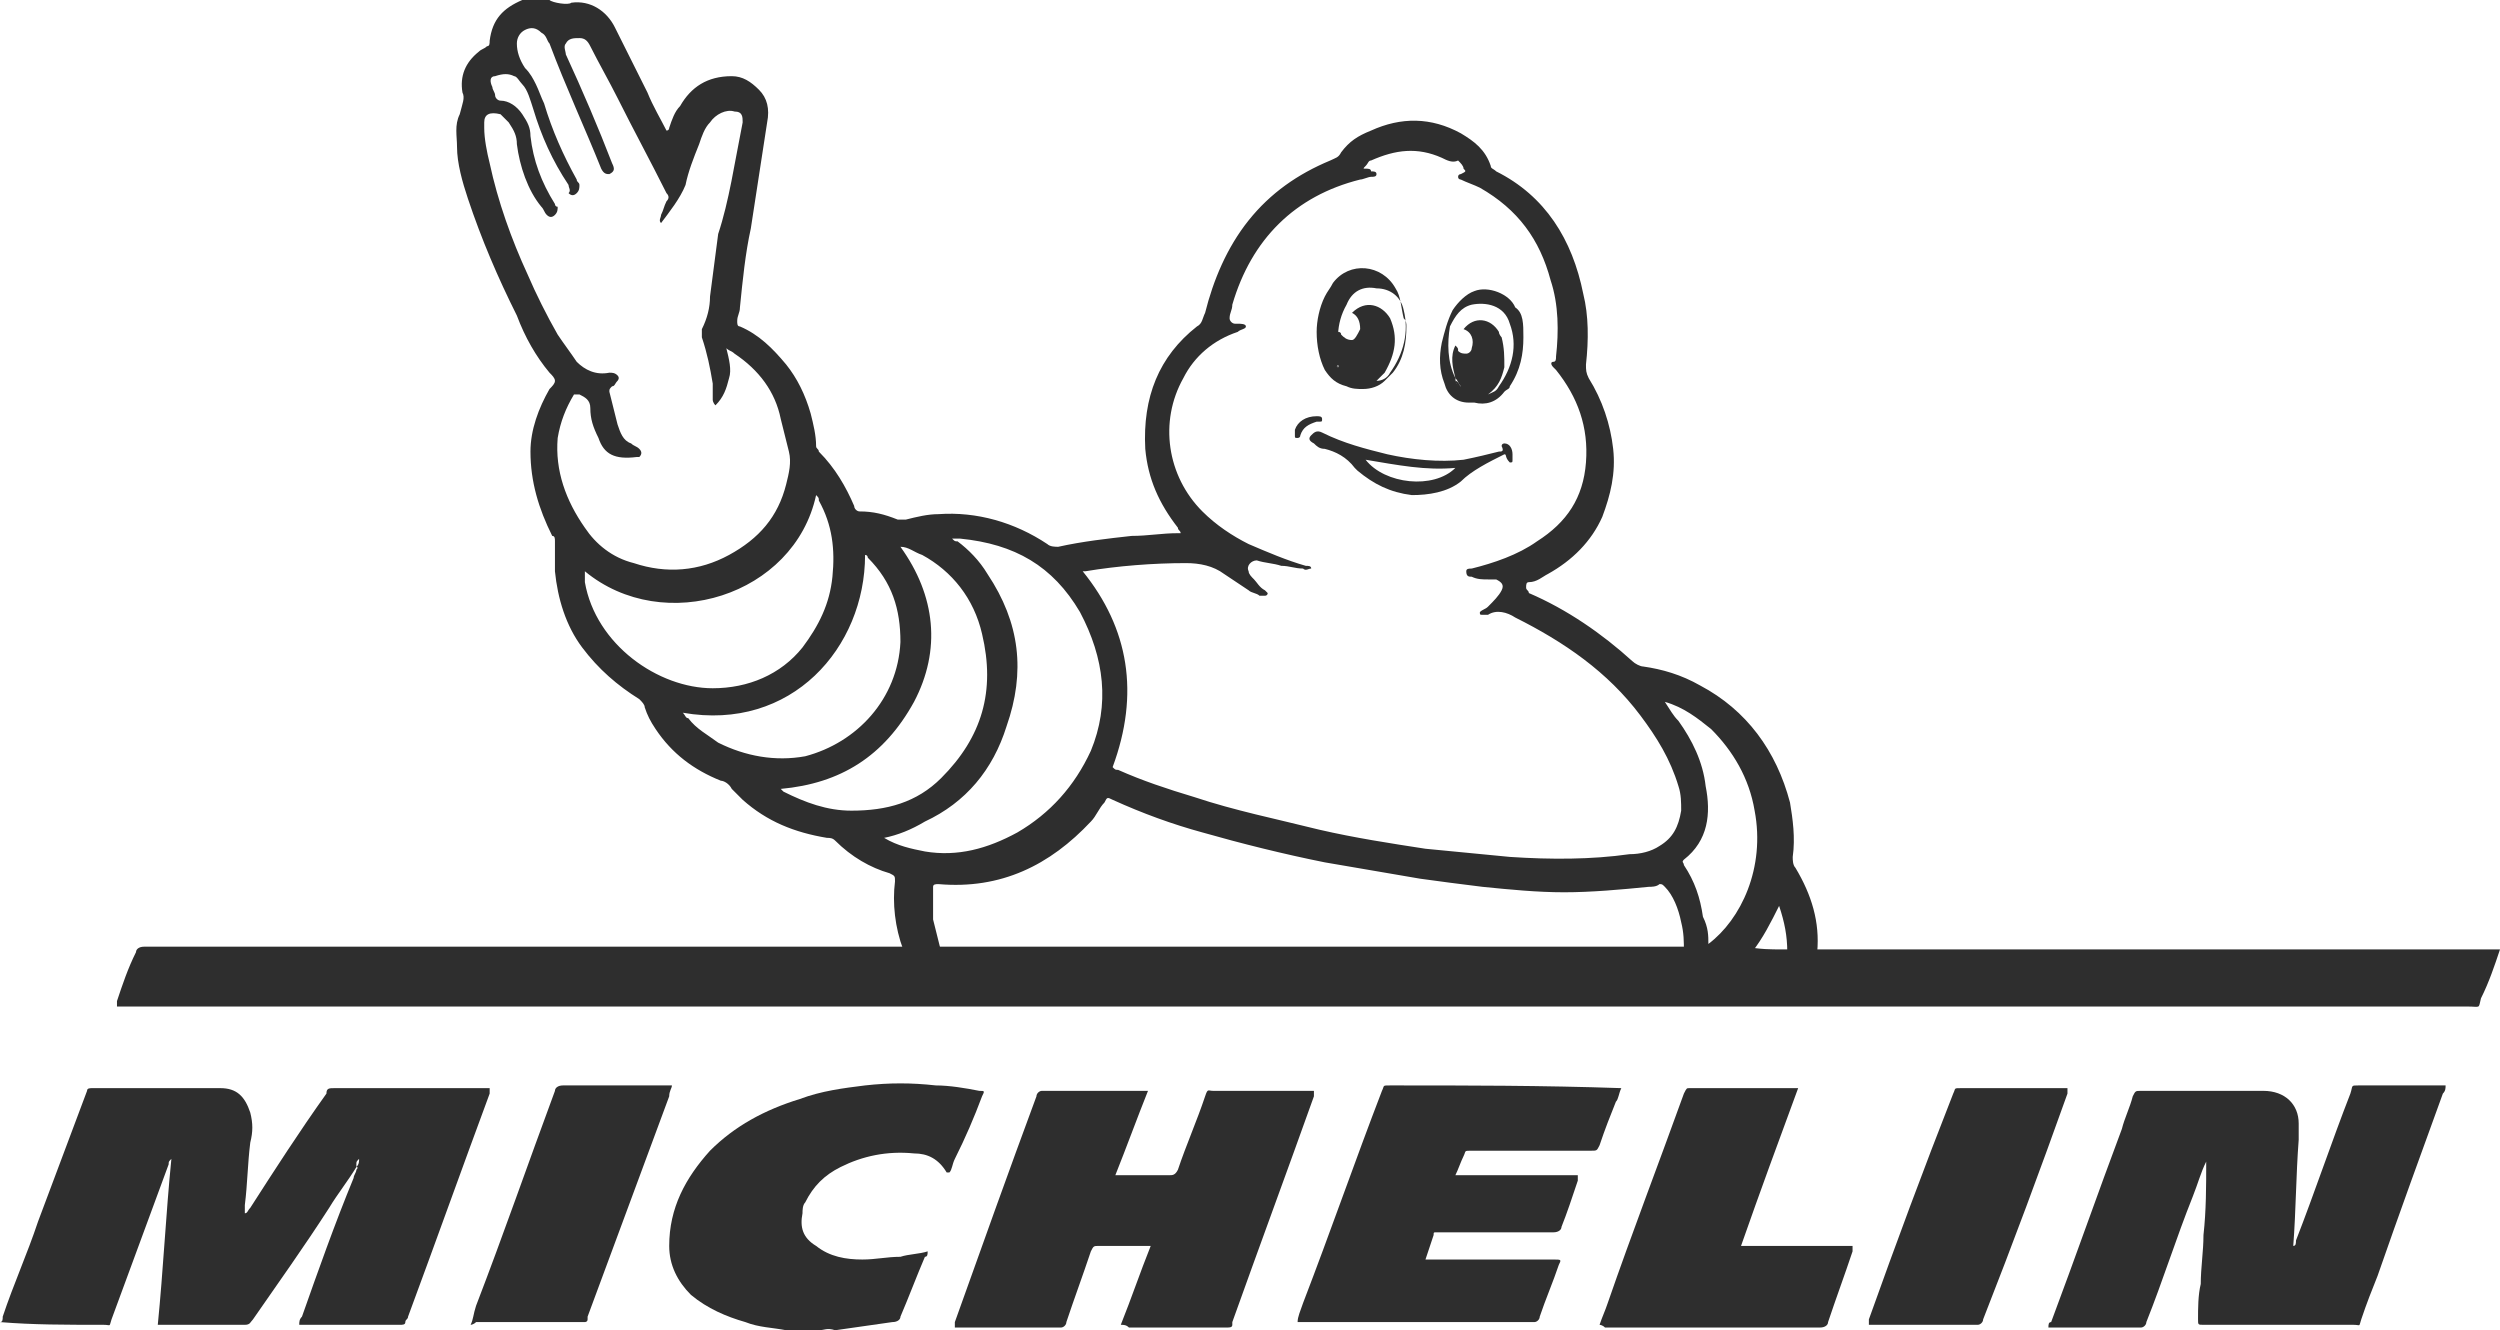 <svg xmlns="http://www.w3.org/2000/svg" xmlns:xlink="http://www.w3.org/1999/xlink" id="Capa_1" x="0px" y="0px" viewBox="0 0 91.9 48.9" style="enable-background:new 0 0 91.9 48.9;" xml:space="preserve"><style type="text/css">	.st0{fill:#2E2E2E;}</style><g>	<g id="leH7Kk.tif">		<g>			<path class="st0" d="M33.2,34.9c-0.3-0.8-0.4-1.7-0.3-2.5c0-0.2,0-0.2-0.2-0.3c-0.7-0.2-1.4-0.6-2-1.2c-0.1-0.1-0.2-0.1-0.3-0.1    c-1.2-0.2-2.2-0.6-3.1-1.4c-0.1-0.1-0.3-0.3-0.4-0.4c-0.1-0.2-0.3-0.3-0.4-0.3c-1-0.4-1.8-1-2.4-1.9c-0.2-0.3-0.3-0.5-0.4-0.8    c0-0.1-0.1-0.2-0.2-0.3c-0.8-0.5-1.5-1.1-2.1-1.9s-0.9-1.8-1-2.8c0-0.4,0-0.7,0-1.1c0-0.1,0-0.2-0.1-0.2c-0.5-1-0.8-2-0.8-3.1    c0-0.8,0.3-1.6,0.7-2.3c0.1-0.1,0.2-0.2,0.2-0.3s-0.1-0.2-0.2-0.3c-0.5-0.6-0.9-1.3-1.2-2.1c-0.7-1.4-1.3-2.8-1.8-4.3    C17,6.7,16.8,6,16.8,5.4c0-0.4-0.1-0.8,0.1-1.2C17,3.8,17.1,3.6,17,3.4c-0.1-0.6,0.1-1.1,0.6-1.5c0.1-0.1,0.2-0.1,0.3-0.2    C18,1.7,18,1.6,18,1.5c0.1-0.8,0.5-1.2,1.2-1.5c0,0,0.1,0,0.1-0.1c0.2,0,0.4,0,0.5,0C19.9,0,20.1,0,20.2,0    c0.1,0.1,0.7,0.2,0.8,0.1C21.7,0,22.3,0.4,22.6,1c0.4,0.8,0.8,1.6,1.2,2.4c0.2,0.5,0.5,1,0.7,1.4c0.1,0,0.1-0.1,0.1-0.1    c0.1-0.3,0.2-0.6,0.4-0.8c0.4-0.7,1-1.1,1.9-1.1c0.4,0,0.7,0.2,1,0.5s0.4,0.7,0.3,1.2c-0.2,1.3-0.4,2.6-0.6,3.9    c-0.2,0.9-0.3,1.9-0.4,2.9c0,0.2-0.1,0.3-0.1,0.5c0,0.1,0,0.2,0.1,0.2c0.7,0.3,1.2,0.8,1.7,1.4c0.4,0.5,0.7,1.1,0.9,1.8    c0.1,0.4,0.2,0.8,0.2,1.2c0,0.1,0.1,0.1,0.1,0.2c0.6,0.6,1,1.3,1.3,2c0,0.1,0.1,0.2,0.2,0.2c0.5,0,0.9,0.1,1.4,0.3    c0.1,0,0.2,0,0.3,0c0.4-0.1,0.8-0.2,1.2-0.2c1.4-0.1,2.8,0.3,4,1.1c0.1,0.1,0.3,0.1,0.4,0.1c0.9-0.2,1.8-0.3,2.7-0.4    c0.6,0,1.1-0.1,1.7-0.1h0.1c0-0.1-0.1-0.1-0.1-0.2c-0.7-0.9-1.1-1.8-1.2-2.9C42,14.6,42.6,13.1,44,12c0.2-0.1,0.2-0.3,0.3-0.5    c0.3-1.2,0.8-2.4,1.6-3.4s1.8-1.7,3-2.2c0.2-0.1,0.3-0.1,0.4-0.3c0.3-0.4,0.6-0.6,1.1-0.8c1.1-0.5,2.2-0.5,3.3,0.1    c0.5,0.3,0.9,0.6,1.1,1.2c0,0.1,0.1,0.1,0.2,0.2c1.8,0.9,2.8,2.5,3.2,4.5c0.2,0.8,0.2,1.7,0.1,2.6c0,0.2,0,0.3,0.1,0.5    c0.5,0.8,0.8,1.7,0.9,2.6c0.1,0.9-0.1,1.7-0.4,2.5c-0.4,0.9-1.1,1.6-2,2.1c-0.2,0.1-0.4,0.3-0.7,0.3c-0.1,0-0.1,0.1-0.1,0.2    s0.1,0.1,0.1,0.2c1.4,0.6,2.7,1.5,3.8,2.5c0.1,0.1,0.3,0.2,0.4,0.2c0.7,0.1,1.4,0.3,2.1,0.7c1.7,0.9,2.8,2.4,3.3,4.3    c0.1,0.6,0.2,1.3,0.1,2c0,0.1,0,0.3,0.1,0.4c0.6,1,0.9,2,0.8,3.1c-0.4,0-0.7,0-1.1,0c0-0.6-0.1-1.1-0.3-1.7    c-0.3,0.6-0.6,1.2-1,1.7c-0.8,0-1.7,0-2.5,0c0-0.4,0-0.7-0.1-1.1c-0.1-0.5-0.3-1-0.6-1.3c-0.1-0.1-0.1-0.1-0.2-0.1    c-0.1,0.1-0.3,0.1-0.4,0.1c-1,0.1-2.1,0.2-3.1,0.2s-2-0.1-3-0.2c-0.8-0.1-1.6-0.2-2.3-0.3c-1.2-0.2-2.3-0.4-3.5-0.6    c-1.5-0.3-3.1-0.7-4.5-1.1c-1.1-0.3-2.2-0.7-3.3-1.2c-0.2-0.1-0.2-0.1-0.3,0.1c-0.2,0.2-0.3,0.5-0.5,0.7    c-1.5,1.6-3.3,2.5-5.6,2.3c-0.1,0-0.2,0-0.2,0.1c0,0.4,0,0.8,0,1.2c0.1,0.4,0.2,0.8,0.3,1.2C33.9,34.9,33.5,34.9,33.2,34.9z     M40.9,28.2c0.1,0.1,0.1,0.1,0.2,0.1c0.9,0.4,1.8,0.7,2.8,1c1.5,0.5,3,0.8,4.6,1.2c1.3,0.3,2.6,0.5,3.9,0.7    c1,0.1,2.1,0.2,3.1,0.3c1.5,0.1,3,0.1,4.4-0.1c0.4,0,0.8-0.1,1.1-0.3c0.5-0.3,0.7-0.7,0.8-1.3c0-0.3,0-0.6-0.1-0.9    c-0.3-1-0.8-1.8-1.4-2.6c-1.2-1.6-2.8-2.7-4.6-3.6c-0.3-0.2-0.7-0.3-1-0.1c-0.1,0-0.1,0-0.2,0c-0.1,0-0.1,0-0.1-0.1    c0.1-0.1,0.2-0.1,0.3-0.2c0.2-0.2,0.4-0.4,0.5-0.6s0-0.3-0.2-0.4c-0.1,0-0.2,0-0.3,0c-0.2,0-0.4,0-0.6-0.1c-0.1,0-0.2,0-0.2-0.2    c0-0.1,0.1-0.1,0.2-0.1c0.8-0.2,1.7-0.5,2.4-1c1.1-0.7,1.7-1.6,1.8-2.9s-0.3-2.4-1.1-3.4l-0.1-0.1c-0.1-0.1-0.1-0.2,0-0.2    s0.1-0.1,0.1-0.2c0.1-0.9,0.1-1.9-0.2-2.8c-0.4-1.5-1.2-2.6-2.6-3.4c-0.2-0.1-0.5-0.2-0.7-0.3c0,0-0.1,0-0.1-0.1s0.1-0.1,0.1-0.1    c0.2-0.1,0.2-0.1,0.1-0.2c0-0.1-0.1-0.2-0.2-0.3c-0.2,0.1-0.4,0-0.6-0.1c-0.9-0.4-1.7-0.3-2.6,0.1c-0.1,0-0.1,0.1-0.2,0.2    c-0.1,0.1-0.1,0.1,0,0.1s0.2,0,0.2,0.1c0.1,0,0.2,0,0.2,0.1s-0.1,0.1-0.2,0.1c-0.1,0-0.3,0.1-0.4,0.1c-2.4,0.6-4,2.2-4.7,4.6    c0,0.2-0.1,0.3-0.1,0.5c0,0.1,0.1,0.2,0.2,0.2h0.1c0.1,0,0.3,0,0.3,0.1s-0.2,0.1-0.3,0.2c-0.9,0.3-1.6,0.9-2,1.7    c-0.9,1.6-0.6,3.6,0.7,4.9c0.5,0.5,1.1,0.9,1.7,1.2c0.7,0.3,1.4,0.6,2.1,0.8c0.1,0,0.2,0,0.2,0.1c-0.1,0-0.2,0.1-0.3,0    c-0.3,0-0.5-0.1-0.8-0.1c-0.3-0.1-0.6-0.1-0.9-0.2c-0.2,0-0.4,0.2-0.3,0.4c0,0.1,0.1,0.2,0.2,0.3c0.1,0.1,0.2,0.3,0.4,0.4    l0.1,0.1c0,0.1-0.1,0.1-0.1,0.1c-0.1,0-0.1,0-0.2,0c-0.1-0.1-0.3-0.1-0.4-0.2c-0.3-0.2-0.6-0.4-0.9-0.6c-0.4-0.3-0.9-0.4-1.4-0.4    c-1.2,0-2.5,0.1-3.7,0.3h-0.1C41.5,23.1,41.9,25.5,40.9,28.2z M24.3,8.2c-0.1-0.1,0-0.2,0-0.3c0.1-0.2,0.1-0.3,0.2-0.5    c0.1-0.1,0.1-0.2,0-0.3c-0.6-1.2-1.2-2.3-1.8-3.5c-0.3-0.6-0.7-1.3-1-1.9c-0.1-0.2-0.2-0.3-0.4-0.3c-0.2,0-0.4,0-0.5,0.2    c-0.1,0.1,0,0.3,0,0.4c0.6,1.3,1.2,2.7,1.7,4c0.1,0.2,0.1,0.3-0.1,0.4c-0.1,0-0.2,0-0.3-0.2c-0.6-1.5-1.3-3-1.9-4.6    c-0.1-0.1-0.1-0.3-0.3-0.4C19.7,1,19.5,1,19.3,1.1S19,1.4,19,1.6c0,0.3,0.1,0.6,0.3,0.9c0.2,0.2,0.3,0.4,0.4,0.6    c0.1,0.2,0.2,0.5,0.3,0.7c0.3,1,0.7,1.9,1.2,2.8c0,0.1,0.1,0.1,0.1,0.2s0,0.2-0.1,0.3c-0.1,0.1-0.2,0.1-0.3,0    c0.1-0.1,0-0.2,0-0.3c-0.6-0.9-1-1.8-1.3-2.8c-0.1-0.3-0.2-0.7-0.4-0.9C19.1,3,19,2.8,18.9,2.8c-0.2-0.1-0.4-0.1-0.7,0    C18,2.8,18,3,18.1,3.2c0,0.1,0.1,0.2,0.1,0.3s0.1,0.2,0.2,0.2c0.3,0,0.6,0.2,0.8,0.5c0.2,0.3,0.3,0.5,0.3,0.8    c0.1,0.9,0.4,1.7,0.9,2.5c0,0,0,0.1,0.1,0.1c0,0.1,0,0.2-0.1,0.3c-0.1,0.1-0.2,0.1-0.3,0C20,7.8,20,7.7,19.9,7.6    C19.4,7,19.1,6.1,19,5.3c0-0.3-0.1-0.5-0.3-0.8c-0.1-0.1-0.2-0.2-0.3-0.3c-0.4-0.1-0.6,0-0.6,0.3c0,0.1,0,0.2,0,0.2    c0,0.4,0.1,0.9,0.2,1.3c0.3,1.4,0.8,2.8,1.4,4.1c0.3,0.7,0.7,1.5,1.1,2.2c0.2,0.3,0.5,0.7,0.7,1c0.3,0.3,0.7,0.5,1.2,0.4l0,0    c0.1,0,0.2,0,0.3,0.1c0.1,0.1,0,0.2,0,0.2c-0.1,0.1-0.1,0.2-0.2,0.2c-0.1,0.1-0.1,0.1-0.1,0.2c0.1,0.4,0.2,0.8,0.3,1.2    c0.1,0.3,0.2,0.6,0.5,0.7c0.1,0.1,0.2,0.1,0.3,0.2c0.1,0.1,0.1,0.2,0,0.3h-0.1c-0.8,0.1-1.2-0.1-1.4-0.7    c-0.2-0.4-0.3-0.7-0.3-1.1c0-0.3-0.2-0.4-0.4-0.5c-0.1,0-0.1,0-0.2,0c-0.3,0.5-0.5,1-0.6,1.6c-0.1,1.2,0.3,2.3,1,3.3    c0.4,0.6,1,1.1,1.8,1.3c1.2,0.4,2.4,0.3,3.5-0.3c1.1-0.6,1.8-1.4,2.1-2.6c0.1-0.4,0.2-0.8,0.1-1.2c-0.1-0.4-0.2-0.8-0.3-1.2    c-0.2-1-0.8-1.8-1.7-2.4c-0.1-0.1-0.2-0.1-0.3-0.2c0.1,0.4,0.2,0.8,0.1,1.1c-0.1,0.4-0.2,0.7-0.5,1c-0.1-0.1-0.1-0.2-0.1-0.2    c0-0.2,0-0.4,0-0.6c-0.1-0.6-0.2-1.1-0.4-1.7c0-0.1,0-0.2,0-0.3c0.2-0.4,0.3-0.8,0.3-1.2c0.1-0.8,0.2-1.5,0.3-2.3    C26.8,7.4,27,6,27.3,4.5c0-0.2,0-0.4-0.3-0.4c-0.3-0.1-0.7,0.1-0.9,0.4c-0.2,0.2-0.3,0.5-0.4,0.8c-0.2,0.5-0.4,1-0.5,1.5    C25,7.3,24.6,7.8,24.3,8.2z M32.5,30.8L32.5,30.8c0.5,0.3,1,0.4,1.5,0.5c1.2,0.2,2.3-0.1,3.4-0.7c1.2-0.7,2.1-1.7,2.7-3    c0.7-1.7,0.5-3.4-0.4-5.1c-1-1.7-2.4-2.5-4.4-2.7c-0.1,0-0.2,0-0.3,0c0.1,0.1,0.1,0.1,0.2,0.1c0.4,0.3,0.8,0.7,1.1,1.2    c1.2,1.8,1.4,3.6,0.7,5.6c-0.5,1.6-1.5,2.8-3,3.5C33.5,30.5,33,30.7,32.5,30.8z M21.5,21c0,0.1,0,0.3,0,0.4    c0.4,2.3,2.7,3.9,4.7,3.9c1.3,0,2.5-0.5,3.3-1.5c0.6-0.8,1-1.6,1.1-2.6s0-1.9-0.5-2.8c0-0.1,0-0.1-0.1-0.2    C29.2,21.9,24.4,23.4,21.5,21z M28.7,29L28.7,29c0.1,0.1,0.1,0.1,0.1,0.1c0.8,0.4,1.6,0.7,2.5,0.7c1.3,0,2.4-0.3,3.3-1.2    c1.5-1.5,2-3.2,1.5-5.3C35.8,22,35,21,33.9,20.4c-0.3-0.1-0.5-0.3-0.8-0.3c1.3,1.8,1.5,3.8,0.5,5.7C32.5,27.8,30.9,28.8,28.7,29z     M25.1,26.2L25.1,26.2c0.1,0.1,0.1,0.2,0.2,0.2c0.3,0.4,0.7,0.6,1.1,0.9c1,0.5,2.1,0.7,3.2,0.5c1.9-0.5,3.4-2.1,3.5-4.2    c0-1.2-0.3-2.2-1.2-3.1c0,0,0-0.1-0.1-0.1C31.8,23.8,29.1,26.9,25.1,26.2z M62.8,34.7c1.2-0.9,2.1-2.8,1.7-4.9    c-0.2-1.2-0.8-2.2-1.6-3c-0.5-0.4-1-0.8-1.7-1c0.2,0.3,0.3,0.5,0.5,0.7c0.5,0.7,0.9,1.5,1,2.4c0.2,1,0.1,2-0.8,2.7    c-0.1,0.1,0,0.1,0,0.2c0.4,0.6,0.6,1.2,0.7,1.9C62.8,34.1,62.8,34.4,62.8,34.7z"></path>			<path class="st0" d="M65.5,34.9c0.4,0,0.7,0,1.1,0c0.1,0,0.2,0,0.2,0c8.3,0,16.7,0,25,0h0.1l0,0c-0.2,0.6-0.4,1.2-0.7,1.8    c-0.1,0.4,0,0.3-0.5,0.3C62,37,33.3,37,4.6,37c-0.1,0-0.2,0-0.3,0c0-0.1,0-0.1,0-0.2C4.5,36.2,4.7,35.6,5,35    c0-0.1,0.1-0.2,0.3-0.2c0.1,0,0.1,0,0.2,0c9.1,0,18.2,0,27.4,0c0.1,0,0.2,0,0.3,0c0.4,0,0.7,0,1.1,0c0.1,0,0.2,0,0.3,0    c9,0,17.9,0,26.9,0c0.1,0,0.2,0,0.2,0c0.8,0,1.7,0,2.5,0C64.7,34.9,65.1,34.9,65.5,34.9z"></path>			<path class="st0" d="M0,48.6c0.1,0,0.1-0.1,0.1-0.2c0.4-1.2,0.9-2.3,1.3-3.5c0.6-1.6,1.2-3.2,1.8-4.8C3.2,40,3.3,40,3.4,40    c1.6,0,3.1,0,4.7,0c0.6,0,0.9,0.3,1.1,0.9c0.1,0.4,0.1,0.7,0,1.1c-0.1,0.8-0.1,1.5-0.2,2.3c0,0.1,0,0.2,0,0.3    c0.1,0,0.1-0.1,0.2-0.2c0.9-1.4,1.8-2.8,2.8-4.2c0-0.2,0.1-0.2,0.3-0.2c1.8,0,3.7,0,5.5,0c0.1,0,0.1,0,0.2,0c0,0.1,0,0.1,0,0.2    c-1,2.7-2,5.5-3,8.2c0,0.1-0.1,0.1-0.1,0.2c0,0.1-0.1,0.1-0.2,0.1c0,0,0,0-0.1,0c-1.1,0-2.3,0-3.4,0c-0.1,0-0.1,0-0.2,0    c0-0.1,0-0.2,0.1-0.3c0.6-1.7,1.2-3.4,1.9-5.1c0-0.1,0.1-0.2,0.1-0.3c0,0,0.1-0.1,0-0.1c0.1-0.1,0.1-0.2,0.1-0.3l0,0l0,0l0,0    c-0.1,0.1-0.1,0.1-0.1,0.2c0,0,0,0,0,0.1l0,0c-0.3,0.5-0.7,1-1,1.5c-0.9,1.4-1.9,2.8-2.8,4.1c-0.1,0.1-0.1,0.2-0.3,0.2    c-1,0-2.1,0-3.1,0H5.8c0.2-2,0.3-4.1,0.5-6.1c-0.1,0.1-0.1,0.1-0.1,0.2c-0.7,1.9-1.4,3.8-2.1,5.7c-0.1,0.3,0,0.2-0.3,0.2    C2.4,48.7,1.2,48.7,0,48.6C0,48.7,0,48.6,0,48.6z"></path>			<path class="st0" d="M81.1,42.7c-0.2,0.4-0.3,0.8-0.5,1.3c-0.6,1.5-1.1,3.1-1.7,4.6c0,0.1-0.1,0.2-0.2,0.2c-1.1,0-2.2,0-3.3,0    c0,0,0,0-0.1,0c0-0.1,0-0.2,0.1-0.2c0.9-2.4,1.7-4.7,2.6-7.1c0.1-0.4,0.3-0.8,0.4-1.2c0.1-0.2,0.1-0.2,0.3-0.2c1,0,2,0,3.1,0    c0.5,0,0.9,0,1.4,0c0.8,0,1.3,0.5,1.3,1.2c0,0.2,0,0.4,0,0.6c-0.1,1.3-0.1,2.6-0.2,3.9c0.1,0,0.1-0.1,0.1-0.2    c0.7-1.8,1.3-3.6,2-5.4c0.1-0.3,0-0.3,0.3-0.3c1,0,2,0,3,0c0.1,0,0.2,0,0.2,0c0,0.1,0,0.2-0.1,0.3c-0.8,2.2-1.6,4.4-2.4,6.7    c-0.2,0.5-0.4,1-0.6,1.6c-0.1,0.3,0,0.2-0.3,0.2c-1.7,0-3.4,0-5.1,0c-0.1,0-0.3,0-0.4,0c-0.2,0-0.2,0-0.2-0.2    c0-0.4,0-0.9,0.1-1.3c0-0.6,0.1-1.2,0.1-1.8C81.1,44.5,81.1,43.6,81.1,42.7C81.2,42.7,81.2,42.7,81.1,42.7    C81.2,42.7,81.1,42.7,81.1,42.7z"></path>			<path class="st0" d="M41.2,48.7c0.4-1,0.7-1.9,1.1-2.9c-0.1,0-0.1,0-0.2,0c-0.6,0-1.1,0-1.7,0c-0.2,0-0.2,0-0.3,0.2    c-0.3,0.9-0.6,1.7-0.9,2.6c0,0.1-0.1,0.2-0.2,0.2c-1.3,0-2.5,0-3.8,0c0,0,0,0-0.1,0c0-0.1,0-0.1,0-0.2c1-2.8,2-5.6,3-8.3    c0-0.1,0.1-0.2,0.2-0.2c1.3,0,2.5,0,3.8,0c0,0,0,0,0.1,0c-0.4,1-0.8,2.1-1.2,3.1c0.2,0,0.5,0,0.7,0c0.4,0,0.8,0,1.3,0    c0.1,0,0.2,0,0.3-0.2c0.3-0.9,0.7-1.8,1-2.7c0.1-0.3,0.1-0.2,0.3-0.2c1.2,0,2.3,0,3.5,0c0.1,0,0.2,0,0.2,0c0,0.1,0,0.1,0,0.2    c-1,2.8-2,5.5-3,8.3v0.1c0,0.1-0.1,0.1-0.2,0.1c-0.1,0-0.2,0-0.3,0c-1.1,0-2.2,0-3.3,0C41.4,48.7,41.3,48.7,41.2,48.7z"></path>			<path class="st0" d="M59.6,40c-0.1,0.2-0.1,0.4-0.2,0.5c-0.2,0.5-0.4,1-0.6,1.6c-0.1,0.2-0.1,0.2-0.3,0.2c-1.5,0-2.9,0-4.4,0    c-0.3,0-0.2,0-0.3,0.2s-0.2,0.5-0.3,0.7c1.5,0,3,0,4.5,0c0,0.1,0,0.2,0,0.2c-0.2,0.6-0.4,1.2-0.6,1.7c0,0.1-0.1,0.2-0.3,0.2    c-1.4,0-2.7,0-4.1,0c-0.1,0-0.1,0-0.2,0c-0.1,0-0.1,0-0.1,0.1c-0.1,0.3-0.2,0.6-0.3,0.9c0.1,0,0.2,0,0.3,0c1.5,0,2.9,0,4.4,0    c0.3,0,0.3,0,0.2,0.2c-0.2,0.6-0.5,1.3-0.7,1.9c0,0.1-0.1,0.2-0.2,0.2c-2.8,0-5.7,0-8.6,0h-0.1c0-0.2,0.1-0.4,0.2-0.7    c1-2.6,1.9-5.2,2.9-7.8c0.1-0.2,0-0.2,0.3-0.2C53.9,39.9,56.7,39.9,59.6,40C59.5,40,59.5,40,59.6,40z"></path>			<path class="st0" d="M30.1,48.9c-0.4,0-0.8,0-1.2,0c-0.5-0.1-1-0.1-1.5-0.3c-0.7-0.2-1.4-0.5-2-1c-0.5-0.5-0.8-1.1-0.8-1.8    c0-1.4,0.6-2.5,1.5-3.5c0.9-0.9,2-1.5,3.3-1.9c0.8-0.3,1.6-0.4,2.4-0.5c0.9-0.1,1.7-0.1,2.6,0c0.5,0,1.1,0.1,1.6,0.2    c0.2,0,0.2,0,0.1,0.2c-0.3,0.8-0.6,1.5-1,2.3C35,42.8,35,43,34.9,43.1h-0.1c-0.3-0.5-0.7-0.7-1.2-0.7c-1-0.1-1.9,0.1-2.7,0.5    c-0.6,0.3-1,0.7-1.3,1.3c-0.1,0.1-0.1,0.3-0.1,0.4c-0.1,0.5,0,0.9,0.5,1.2c0.5,0.4,1.1,0.5,1.7,0.5c0.5,0,0.9-0.1,1.4-0.1    c0.3-0.1,0.7-0.1,1-0.2c0,0.1,0,0.2-0.1,0.2c-0.3,0.7-0.6,1.5-0.9,2.2c0,0.1-0.1,0.2-0.3,0.2c-0.7,0.1-1.4,0.2-2.1,0.3    C30.4,48.8,30.3,48.9,30.1,48.9z"></path>			<path class="st0" d="M58.8,48.7c0.1-0.3,0.2-0.5,0.3-0.8c0.9-2.6,1.9-5.2,2.8-7.7C62,40,62,40,62.1,40c1.3,0,2.5,0,3.8,0    c0,0,0.1,0,0.2,0c-0.7,1.9-1.4,3.8-2.1,5.8c1.4,0,2.7,0,4.1,0c0,0.1,0,0.1,0,0.2c-0.3,0.9-0.6,1.7-0.9,2.6c0,0.1-0.1,0.2-0.3,0.2    c-2.6,0-5.3,0-7.9,0C58.9,48.7,58.8,48.7,58.8,48.7z"></path>			<path class="st0" d="M17.3,48.7c0.1-0.2,0.1-0.4,0.2-0.7c1-2.6,1.9-5.2,2.9-7.9c0-0.1,0.1-0.2,0.3-0.2c1.3,0,2.6,0,3.9,0h0.1    c0,0.1-0.1,0.2-0.1,0.4c-1,2.7-2,5.4-3,8.1v0.1c0,0.1-0.1,0.1-0.1,0.1h-0.1c-1.3,0-2.6,0-3.9,0C17.4,48.7,17.3,48.7,17.3,48.7z"></path>			<path class="st0" d="M76,40c0,0.1,0,0.2,0,0.2c-1,2.8-2,5.5-3.1,8.3c0,0.1-0.1,0.2-0.2,0.2c-1.3,0-2.6,0-3.9,0h-0.1    c0-0.1,0-0.1,0-0.2c1-2.8,2-5.5,3.1-8.3c0.1-0.2,0-0.2,0.3-0.2C73.4,40,74.6,40,76,40C75.9,40,75.9,40,76,40z"></path>			<path class="st0" d="M51.7,12c0,0.6-0.1,1.2-0.5,1.7c-0.1,0.1-0.2,0.2-0.3,0.3c-0.2,0.2-0.5,0.3-0.8,0.3c-0.2,0-0.4,0-0.6-0.1    c-0.4-0.1-0.6-0.3-0.8-0.6c-0.2-0.4-0.3-0.9-0.3-1.4c0-0.4,0.1-0.9,0.3-1.3c0.1-0.2,0.2-0.3,0.3-0.5c0.6-0.8,1.8-0.7,2.3,0.2    c0.2,0.3,0.2,0.7,0.3,1.1C51.7,11.8,51.7,11.9,51.7,12z M49.2,13.5C49.2,13.5,49.2,13.6,49.2,13.5C49.3,13.5,49.3,13.5,49.2,13.5    c0-0.1,0-0.1,0-0.1c-0.2-0.4-0.2-0.8,0-1.2c0,0,0.1,0,0.1,0.1c0.1,0.1,0.2,0.2,0.4,0.2c0.1,0,0.2-0.2,0.3-0.4    c0-0.3-0.1-0.5-0.3-0.6c0.5-0.5,1.1-0.3,1.4,0.2l0,0c0.3,0.7,0.2,1.3-0.2,2c-0.1,0.1-0.2,0.2-0.3,0.3c0.2,0,0.4-0.1,0.5-0.3    c0.5-0.7,0.7-1.5,0.5-2.3c-0.1-0.5-0.5-0.8-1-0.8c-0.5-0.1-0.9,0.1-1.1,0.6c-0.4,0.7-0.4,1.5-0.1,2.2    C49.1,13.4,49.1,13.5,49.2,13.5z"></path>			<path class="st0" d="M56,12.4c0,0.6-0.1,1.2-0.5,1.8c0,0.1-0.1,0.1-0.2,0.2c-0.3,0.4-0.7,0.5-1.1,0.4c-0.1,0-0.1,0-0.2,0    c-0.5,0-0.8-0.3-0.9-0.7c-0.2-0.5-0.2-1-0.1-1.5c0.1-0.4,0.2-0.8,0.4-1.2c0.2-0.3,0.5-0.6,0.8-0.7c0.5-0.2,1.3,0.1,1.5,0.6    C56,11.5,56,11.9,56,12.4z M53.5,13.9c-0.1-0.4-0.2-0.8,0-1.2c0.1,0.1,0.1,0.1,0.1,0.2c0.1,0.1,0.2,0.1,0.3,0.1s0.2-0.1,0.2-0.2    c0.1-0.3,0-0.6-0.3-0.7c0.4-0.5,1-0.4,1.3,0.1c0,0.1,0.1,0.2,0.1,0.2c0.1,0.4,0.1,0.7,0.1,1.1c-0.1,0.4-0.2,0.7-0.6,1    c0.2-0.1,0.3-0.1,0.4-0.3c0.5-0.7,0.7-1.5,0.4-2.3c-0.2-0.7-0.9-0.8-1.4-0.7c-0.4,0.1-0.6,0.4-0.8,0.8    C53.2,12.6,53.2,13.3,53.5,13.9c0,0.2,0.1,0.3,0.2,0.3C53.6,14.1,53.6,14,53.5,13.9z"></path>			<path class="st0" d="M55.3,16.7L55.3,16.7c-0.6,0.3-1.2,0.6-1.6,1c-0.5,0.4-1.2,0.5-1.8,0.5c-0.8-0.1-1.4-0.4-2-0.9l-0.1-0.1    c-0.3-0.4-0.7-0.6-1.1-0.7c-0.2,0-0.3-0.1-0.4-0.2c-0.2-0.1-0.2-0.2-0.1-0.3c0.1-0.1,0.2-0.2,0.4-0.1c0.8,0.4,1.6,0.6,2.4,0.8    c0.9,0.2,1.9,0.3,2.8,0.2c0.5-0.1,0.9-0.2,1.3-0.3c0.1,0,0.2,0,0.1-0.2c0-0.1,0.1-0.1,0.1-0.1c0.2,0,0.3,0.2,0.3,0.4    c0,0.1,0,0.1,0,0.2s0,0.1-0.1,0.1C55.3,16.8,55.4,16.7,55.3,16.7z M50.2,16.9c0.7,0.9,2.5,1.1,3.3,0.3    C52.4,17.3,51.4,17.1,50.2,16.9z"></path>			<path class="st0" d="M48.4,15.3L48.4,15.3c0.1,0,0.2,0,0.2,0.1s0,0.1-0.1,0.1h-0.1c-0.3,0.1-0.5,0.2-0.6,0.5    c0,0.1-0.1,0.1-0.1,0.1c-0.1,0-0.1,0-0.1-0.1s0-0.1,0-0.2C47.7,15.5,48,15.3,48.4,15.3z"></path>			<path class="st0" d="M49.1,13.4L49.1,13.4C49.2,13.4,49.2,13.4,49.1,13.4l0.1,0.1C49.1,13.5,49.1,13.4,49.1,13.4z"></path>			<path class="st0" d="M49.2,13.5l0.1,0.1C49.2,13.6,49.2,13.5,49.2,13.5L49.2,13.5z"></path>			<path class="st0" d="M53.5,14C53.5,13.9,53.5,13.9,53.5,14c0.1,0,0.2,0.2,0.2,0.3C53.6,14.2,53.5,14.1,53.5,14z"></path>		</g>	</g></g></svg>
